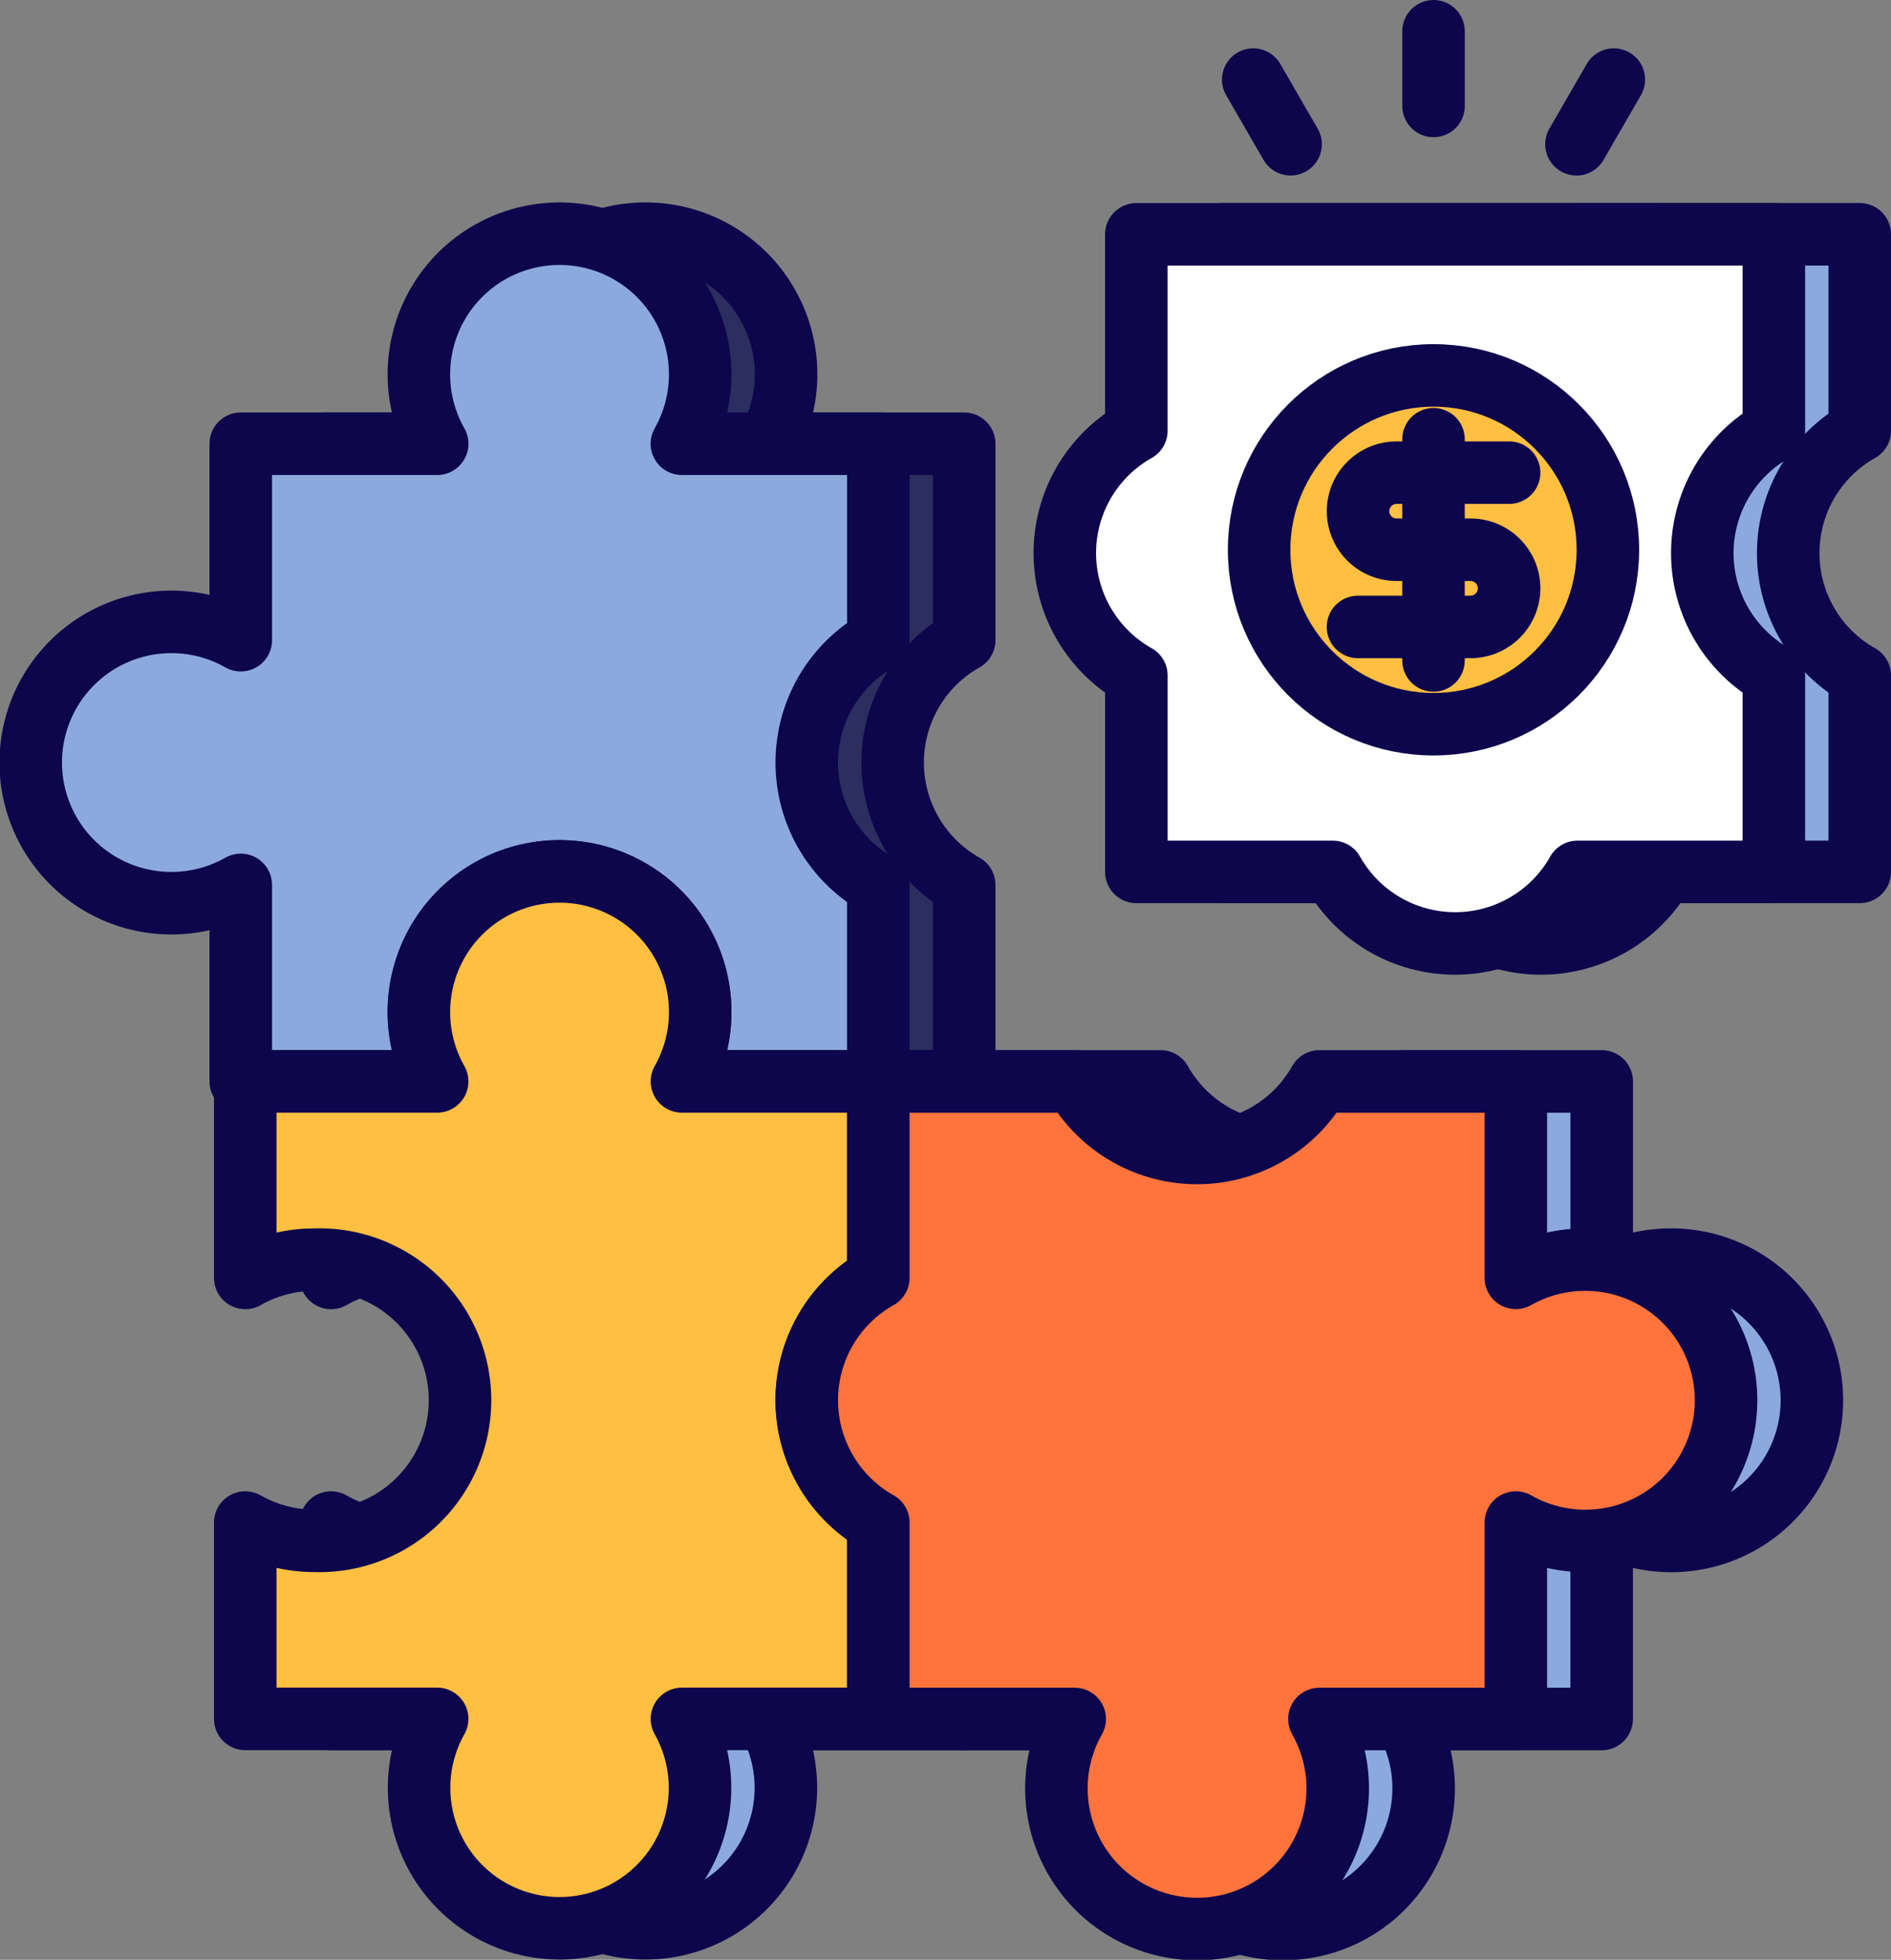 <svg xmlns="http://www.w3.org/2000/svg" width="60.5" height="62.696" viewBox="0 0 60.5 62.696">
  <rect x="0" y="0" width="60.5" height="62.696" fill="#808080" stroke="none"/>
  <g id="그룹_6720" data-name="그룹 6720" transform="translate(-554.284 -562.54)">
    <path id="패스_11283" data-name="패스 11283" d="M587.831,589.4v-6.284h-6.284a4.5,4.5,0,1,0-7.828,0h-6.284V589.4a4.5,4.5,0,1,0,0,7.829v6.284h6.284a4.5,4.5,0,1,1,7.828,0h6.284v-6.284a4.492,4.492,0,0,1,0-7.829Z" transform="translate(-2.699 -6.38)" fill="#2b2e5e" stroke="#0d064c" stroke-linecap="round" stroke-linejoin="round" stroke-width="2"/>
    <path id="패스_11284" data-name="패스 11284" d="M592.266,633.747a4.5,4.5,0,0,0,2.288,3.916v6.281h-6.281a4.494,4.494,0,1,1-7.832,0H574.3v-6.281a4.45,4.45,0,0,0,2.206.584,4.5,4.5,0,1,0,0-8.994,4.444,4.444,0,0,0-2.206.584V623.55h6.14a4.5,4.5,0,1,1,7.832,0h6.281v6.287A4.483,4.483,0,0,0,592.266,633.747Z" transform="translate(-9.424 -26.415)" fill="#8ca9dd" stroke="#0d064c" stroke-linecap="round" stroke-linejoin="round" stroke-width="2"/>
    <path id="패스_11285" data-name="패스 11285" d="M642.683,576.415h6.284V582.7a4.492,4.492,0,0,0,0,7.829v6.284h-6.284a4.492,4.492,0,0,1-7.829,0H628.57v-6.284a4.492,4.492,0,0,1,0-7.829v-6.283h14.113Z" transform="translate(-35.183 -6.38)" fill="#8ca9dd" stroke="#0d064c" stroke-linecap="round" stroke-linejoin="round" stroke-width="2"/>
    <path id="패스_11286" data-name="패스 11286" d="M634.81,635.839a4.475,4.475,0,0,0-2.208.582v-6.283h-6.283a4.492,4.492,0,0,1-7.829,0h-6.284v6.283a4.492,4.492,0,0,0,0,7.829v6.284h6.284a4.5,4.5,0,1,0,7.829,0H632.6V644.25a4.5,4.5,0,1,0,2.208-8.411Z" transform="translate(-27.073 -33.002)" fill="#8ca9dd" stroke="#0d064c" stroke-linecap="round" stroke-linejoin="round" stroke-width="2"/>
    <path id="패스_11287" data-name="패스 11287" d="M582.385,589.4v-6.284H576.1a4.5,4.5,0,1,0-7.829,0h-6.284V589.4a4.5,4.5,0,1,0,0,7.829v6.284h6.284a4.5,4.5,0,1,1,7.829,0h6.284v-6.284a4.492,4.492,0,0,1,0-7.829Z" transform="translate(0 -6.38)" fill="#8ca9dd" stroke="#0d064c" stroke-linecap="round" stroke-linejoin="round" stroke-width="2"/>
    <path id="패스_11288" data-name="패스 11288" d="M586.819,633.747a4.5,4.5,0,0,0,2.289,3.916v6.281h-6.281a4.494,4.494,0,1,1-7.832,0h-6.139v-6.281a4.45,4.45,0,0,0,2.206.584,4.5,4.5,0,1,0,0-8.994,4.444,4.444,0,0,0-2.206.584V623.55h6.139a4.5,4.5,0,1,1,7.832,0h6.281v6.287A4.483,4.483,0,0,0,586.819,633.747Z" transform="translate(-6.725 -26.415)" fill="#ffbf41" stroke="#0d064c" stroke-linecap="round" stroke-linejoin="round" stroke-width="2"/>
    <path id="패스_11289" data-name="패스 11289" d="M637.237,576.415h6.283V582.7a4.492,4.492,0,0,0,0,7.829v6.284h-6.283a4.492,4.492,0,0,1-7.829,0h-6.284v-6.284a4.492,4.492,0,0,1,0-7.829v-6.283h14.113Z" transform="translate(-32.484 -6.38)" fill="#fff" stroke="#0d064c" stroke-linecap="round" stroke-linejoin="round" stroke-width="2"/>
    <path id="패스_11290" data-name="패스 11290" d="M629.363,635.839a4.474,4.474,0,0,0-2.208.582v-6.283h-6.284a4.492,4.492,0,0,1-7.829,0h-6.283v6.283a4.492,4.492,0,0,0,0,7.829v6.284h6.283a4.5,4.5,0,1,0,7.829,0h6.284V644.25a4.5,4.5,0,1,0,2.208-8.411Z" transform="translate(-24.374 -33.002)" fill="#ff743d" stroke="#0d064c" stroke-linecap="round" stroke-linejoin="round" stroke-width="2"/>
    <g id="그룹_6719" data-name="그룹 6719" transform="translate(594.568 574.55)">
      <circle id="타원_419" data-name="타원 419" cx="5.579" cy="5.579" r="5.579" transform="translate(0 0)" fill="#ffbf41" stroke="#0d064c" stroke-linecap="round" stroke-linejoin="round" stroke-width="2"/>
      <path id="패스_11291" data-name="패스 11291" d="M639.431,596.469h3.6a1.234,1.234,0,0,0,1.233-1.233h0A1.233,1.233,0,0,0,643.029,594h-2.364a1.234,1.234,0,0,1-1.233-1.233h0a1.233,1.233,0,0,1,1.233-1.233h3.6" transform="translate(-636.267 -588.423)" fill="none" stroke="#0d064c" stroke-linecap="round" stroke-linejoin="round" stroke-width="2"/>
      <line id="선_57" data-name="선 57" y2="7.076" transform="translate(5.579 2.042)" fill="none" stroke="#0d064c" stroke-linecap="round" stroke-linejoin="round" stroke-width="2"/>
    </g>
    <line id="선_58" data-name="선 58" y1="2.389" transform="translate(600.148 563.54)" fill="#8ca9dd" stroke="#0d064c" stroke-linecap="round" stroke-linejoin="round" stroke-width="2"/>
    <line id="선_59" data-name="선 59" x1="1.195" y1="2.069" transform="translate(594.38 565.086)" fill="#8ca9dd" stroke="#0d064c" stroke-linecap="round" stroke-linejoin="round" stroke-width="2"/>
    <line id="선_60" data-name="선 60" y1="2.069" x2="1.195" transform="translate(604.721 565.086)" fill="#8ca9dd" stroke="#0d064c" stroke-linecap="round" stroke-linejoin="round" stroke-width="2"/>
  </g>
</svg>
